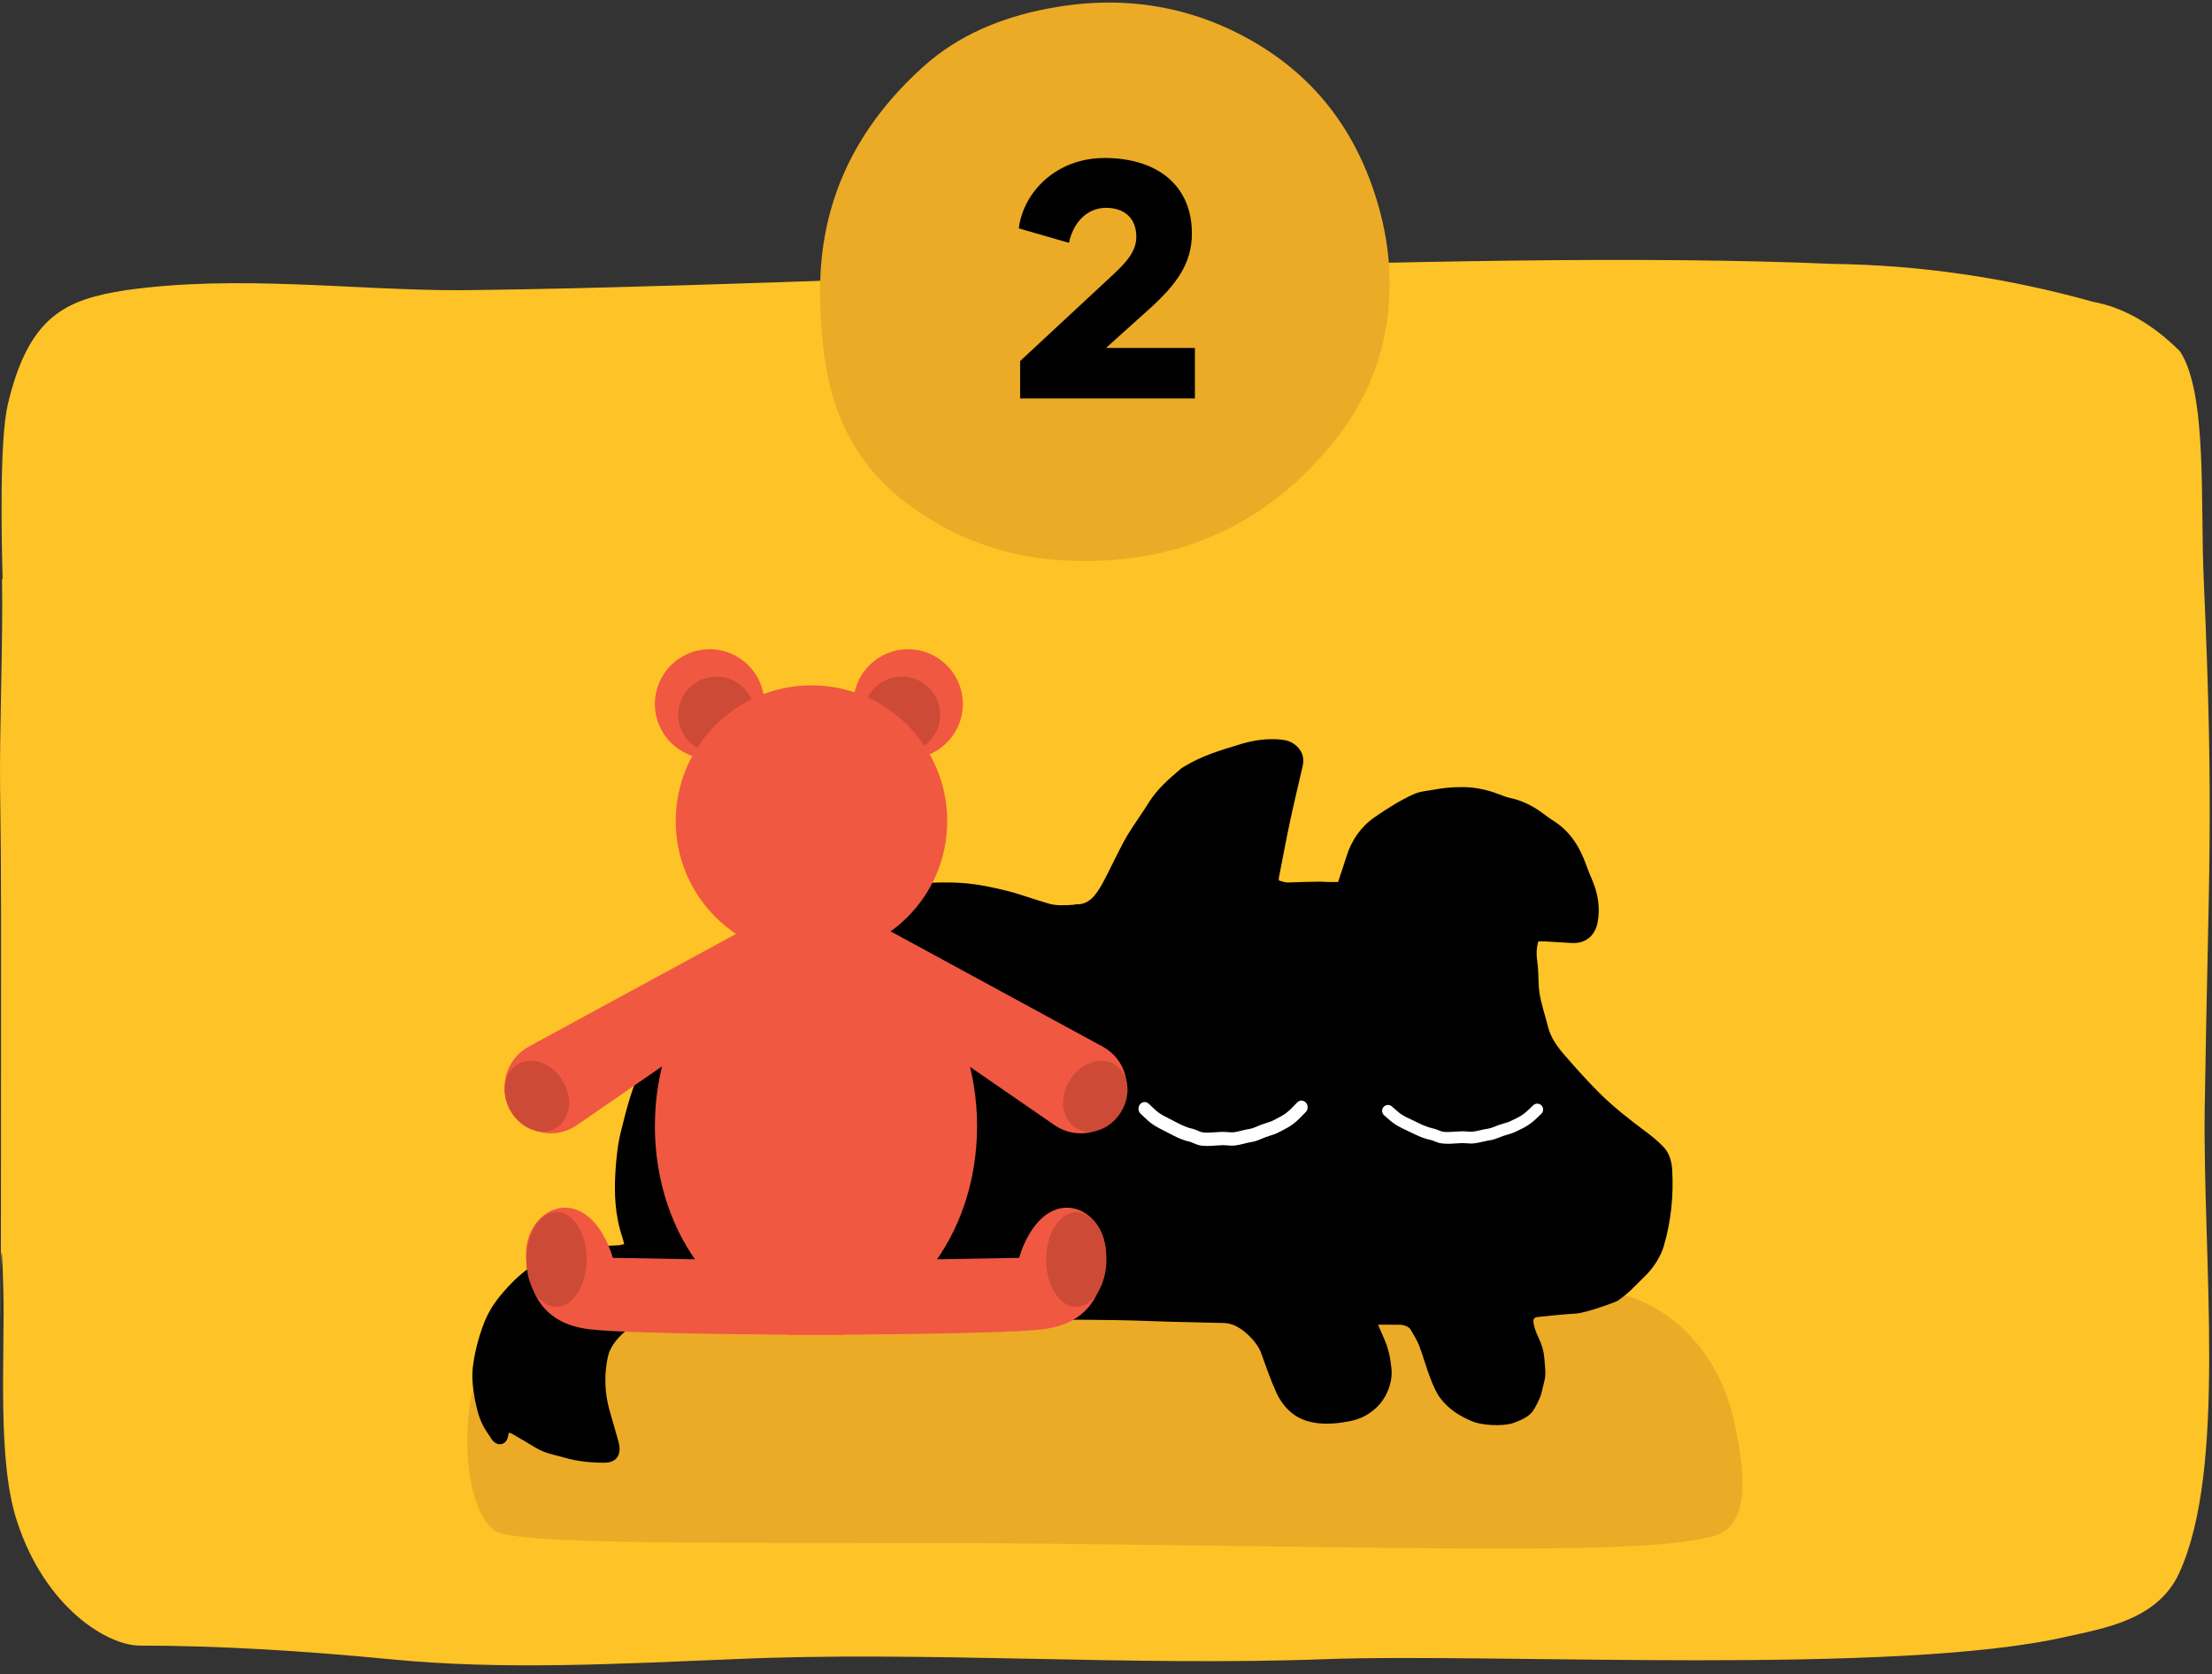 <svg width="218" height="165" viewBox="0 0 218 165" fill="none" xmlns="http://www.w3.org/2000/svg">
<rect x="0" y="0" width="218" height="165" fill="#333333" stroke="none"/>
<path d="M0.197 57.15C0.309 62.951 -0.065 72.187 0.01 77.682C0.141 86.842 0.103 92.948 0.103 101.955C0.103 156.717 -0.102 111.043 0.328 127.072C0.496 133.827 -0.308 144.017 1.692 149.971C4.421 158.367 10.533 162.183 13.784 162.183C21.616 162.183 30.082 162.717 38.362 163.519C49.576 164.626 60.958 163.977 72.341 163.519C91.031 162.679 111.309 164.244 130.653 163.519C147.475 162.908 186.873 165.16 203.657 161.305C207.189 160.504 212.628 159.702 214.759 155.046C219.506 144.742 217.076 124.06 217.282 109.252C217.637 85.514 218.235 80.812 217.188 57.15C216.833 49.517 217.562 38.793 214.852 34.633C212.169 31.951 209.268 30.295 206.292 29.748C197.781 27.366 189.203 26.116 180.612 26.008C143.437 24.405 82.508 28.222 45.24 28.604C34.643 28.604 23.41 27.039 12.364 28.604C6.589 29.519 2.87 31.008 0.776 39.824C-0.065 43.373 0.159 53.143 0.253 56.998" fill="#FEC326"/>
<path d="M110.899 127.467C110.899 127.467 153.495 126.822 158.477 127.357C163.458 127.893 169.161 132.265 170.888 140.032C172.296 146.369 172.126 150.532 168.797 151.411C161.83 153.25 142.319 152.555 103.083 152.134C78.127 151.867 51.366 152.52 48.809 150.878C45.068 148.475 44.568 134.048 50.908 128.922C57.249 123.796 65.855 126.83 80.128 126.861C93.028 126.888 110.898 127.467 110.898 127.467H110.899Z" fill="#EBAB26"/>
<g clip-path="url(#clip0_7829_2376)">
<path d="M151.606 92.782C151.363 93.562 151.434 94.284 151.529 95.004C151.658 95.985 151.574 96.966 151.735 97.942C151.913 99.02 152.291 100.104 152.551 101.164C152.83 102.304 153.534 103.235 154.292 104.102C155.356 105.319 156.433 106.531 157.577 107.672C159 109.092 160.585 110.329 162.198 111.532C162.802 111.982 163.394 112.466 163.917 113.006C164.521 113.628 164.751 114.458 164.8 115.298C164.944 117.843 164.691 120.35 163.975 122.805C163.668 123.856 162.934 124.983 162.147 125.742C161.19 126.665 160.526 127.467 159.404 128.209C159.23 128.324 156.303 129.41 155.29 129.462C154.044 129.525 153.011 129.657 151.769 129.775C151.32 129.818 151.095 129.846 151.123 130.286C151.141 130.561 151.288 131.125 151.574 131.722C152.224 133.072 152.174 133.69 152.261 134.615C152.38 135.872 152.19 136.064 151.918 137.283C151.808 137.777 151.341 138.688 151.045 139.103C150.731 139.543 150.048 139.941 149.056 140.272C147.988 140.603 146.044 140.456 145.186 140.116C143.93 139.619 142.795 138.908 141.976 137.834C141.526 137.245 141.231 136.519 140.961 135.818C140.558 134.774 140.27 133.688 139.872 132.642C139.66 132.087 139.33 131.576 139.035 131.055C138.855 130.738 138.342 130.571 137.982 130.563C137.282 130.549 136.581 130.559 135.812 130.559C136.032 131.068 136.219 131.516 136.418 131.957C136.841 132.895 137.038 133.898 137.135 134.903C137.277 136.369 136.556 138.027 135.376 138.968C134.367 139.772 133.641 139.981 132.377 140.177C131.175 140.364 129.999 140.393 128.819 140.047C127.434 139.639 126.398 138.577 125.809 137.293C125.213 135.994 124.756 134.629 124.262 133.285C123.869 132.216 122.45 130.833 121.355 130.512C121.132 130.447 120.897 130.397 120.666 130.39C118.268 130.323 115.868 130.297 113.47 130.202C109.034 130.027 104.597 130.075 100.16 130.045C98.257 130.032 96.354 129.952 94.452 129.891C93.854 129.872 93.253 129.753 92.662 129.792C88.722 130.057 84.778 129.935 80.839 129.871C78.231 129.828 75.622 129.773 73.013 129.788C71.949 129.793 70.887 129.761 69.824 129.742C69.435 129.734 69.047 129.626 68.66 129.632C67.2 129.66 65.74 129.698 64.283 129.773C63.931 129.792 63.545 129.899 63.247 130.082C62.202 130.722 61.183 131.415 60.478 132.448C60.234 132.805 60.026 133.219 59.929 133.636C59.666 134.779 59.605 135.928 59.714 137.118C59.847 138.57 60.365 139.901 60.725 141.283C60.823 141.66 60.959 142.032 61.025 142.415C61.207 143.488 60.668 144.158 59.58 144.158C58.248 144.158 56.923 144.039 55.635 143.662C55.285 143.559 54.931 143.469 54.576 143.382C53.887 143.215 53.236 142.964 52.629 142.587C51.92 142.146 51.194 141.734 50.473 141.314C50.388 141.264 50.286 141.245 50.146 141.195C50.107 141.378 50.08 141.525 50.045 141.668C49.878 142.342 49.17 142.558 48.661 142.082C48.53 141.96 48.403 141.81 48.334 141.648C47.366 140.309 47.145 139.574 46.795 137.887C46.557 136.484 46.473 135.576 46.642 134.411C46.842 133.04 47.197 131.706 47.696 130.412C48.075 129.428 48.617 128.538 49.281 127.727C51.128 125.468 53.33 123.728 56.267 123.132C57.054 122.973 57.868 122.928 58.672 122.861C59.451 122.797 60.234 122.775 61.015 122.724C61.163 122.714 61.309 122.656 61.517 122.604C61.448 122.349 61.399 122.126 61.327 121.912C60.607 119.773 60.514 117.581 60.661 115.348C60.747 114.042 60.883 112.75 61.201 111.484C61.762 109.26 62.298 107.025 63.384 104.974C64.266 103.309 65.318 101.753 66.419 100.23C67.597 98.6 68.894 97.065 70.338 95.662C71.557 94.477 72.912 93.46 74.314 92.502C75.197 91.899 76.046 91.245 76.93 90.645C79.011 89.231 81.298 88.326 83.782 87.916C84.862 87.738 85.933 87.51 87.015 87.353C87.71 87.252 88.418 87.245 89.119 87.185C90.992 87.025 92.869 86.895 94.749 87.019C96.313 87.123 97.846 87.447 99.364 87.827C100.17 88.029 100.956 88.312 101.751 88.559C102.248 88.713 102.745 88.87 103.244 89.024C104.102 89.291 104.949 89.225 105.801 89.173C105.878 89.169 105.954 89.121 106.03 89.126C107.37 89.2 108.063 88.113 108.63 87.104C109.114 86.24 109.524 85.334 109.978 84.453C110.36 83.711 110.72 82.953 111.157 82.244C111.813 81.179 112.553 80.166 113.212 79.103C114.039 77.769 115.203 76.767 116.373 75.764C116.452 75.697 116.545 75.644 116.632 75.59C118.412 74.484 120.292 73.941 122.222 73.353C123.516 72.959 124.811 72.766 126.156 72.88C126.687 72.925 127.184 73.052 127.613 73.383C128.329 73.935 128.577 74.653 128.376 75.53C127.956 77.358 127.515 79.181 127.124 81.015C126.738 82.823 126.402 84.642 126.046 86.457C126.031 86.531 126.036 86.609 126.028 86.769C126.317 86.84 126.611 86.987 126.904 86.975C128.342 86.913 128.935 86.919 130.056 86.894C130.315 86.888 130.574 86.921 130.834 86.927C131.113 86.933 131.603 86.929 131.87 86.929C132.156 86.066 132.439 85.259 132.689 84.441C133.181 82.839 134.096 81.505 135.45 80.559C136.684 79.697 137.971 78.885 139.354 78.26C139.981 77.978 140.666 77.954 141.329 77.825C142.286 77.638 143.24 77.566 144.208 77.575C145.394 77.584 146.534 77.829 147.642 78.245C148.032 78.391 148.421 78.562 148.826 78.646C150.057 78.9 151.131 79.463 152.124 80.208C152.417 80.427 152.707 80.652 153.017 80.843C154.68 81.863 155.66 83.392 156.3 85.185C156.483 85.7 156.692 86.205 156.908 86.707C157.485 88.055 157.722 89.453 157.452 90.903C157.228 92.106 156.371 93.016 154.901 92.938C154.043 92.892 153.184 92.833 152.325 92.785C152.12 92.773 151.914 92.783 151.607 92.783L151.606 92.782Z" fill="black"/>
<path d="M142.672 112.728C142.945 112.728 143.213 112.709 143.476 112.691C143.694 112.675 143.9 112.661 144.104 112.657C144.233 112.655 144.372 112.665 144.518 112.676C144.742 112.694 144.997 112.714 145.262 112.686C145.571 112.654 145.865 112.585 146.149 112.519C146.376 112.466 146.591 112.415 146.795 112.388C147.167 112.339 147.509 112.203 147.811 112.083C147.927 112.037 148.037 111.993 148.142 111.956C148.269 111.912 148.398 111.875 148.534 111.835C148.805 111.758 149.086 111.677 149.381 111.532C149.467 111.49 149.552 111.449 149.637 111.409C149.981 111.245 150.337 111.075 150.71 110.817C151.127 110.529 151.532 110.139 151.911 109.763C152.139 109.538 152.14 109.171 151.916 108.944C151.691 108.716 151.323 108.714 151.096 108.939C150.753 109.278 150.391 109.629 150.051 109.863C149.754 110.068 149.455 110.211 149.138 110.362C149.048 110.405 148.959 110.447 148.869 110.491C148.667 110.591 148.447 110.654 148.214 110.721C148.069 110.762 147.918 110.806 147.761 110.86C147.632 110.905 147.505 110.956 147.382 111.004C147.12 111.109 146.872 111.207 146.643 111.237C146.382 111.271 146.129 111.331 145.884 111.389C145.624 111.449 145.378 111.507 145.142 111.532C144.982 111.548 144.799 111.534 144.607 111.519C144.439 111.507 144.266 111.493 144.082 111.496C143.848 111.501 143.618 111.517 143.394 111.533C142.978 111.562 142.586 111.589 142.218 111.539C142.098 111.523 141.947 111.463 141.788 111.399C141.617 111.331 141.423 111.254 141.216 111.21C140.936 111.153 140.651 111.061 140.32 110.921C140.071 110.816 139.827 110.698 139.593 110.582L139.451 110.513C139.348 110.463 139.24 110.412 139.131 110.361C138.791 110.201 138.439 110.035 138.167 109.862C137.914 109.7 137.704 109.513 137.461 109.297C137.368 109.214 137.272 109.128 137.167 109.039C136.924 108.83 136.558 108.857 136.35 109.1C136.141 109.343 136.169 109.709 136.411 109.917C136.51 110.003 136.601 110.084 136.69 110.162C136.958 110.401 137.212 110.627 137.543 110.839C137.877 111.052 138.263 111.234 138.636 111.41C138.741 111.46 138.845 111.508 138.944 111.556L139.084 111.624C139.333 111.746 139.591 111.871 139.869 111.988C140.267 112.156 140.631 112.273 140.982 112.345C141.089 112.366 141.218 112.419 141.357 112.474C141.565 112.557 141.8 112.651 142.062 112.686C142.267 112.714 142.471 112.724 142.671 112.724L142.672 112.728Z" fill="white"/>
<path d="M118.99 112.941C119.276 112.941 119.559 112.92 119.834 112.899C120.063 112.882 120.279 112.866 120.495 112.861C120.629 112.858 120.775 112.871 120.929 112.884C121.164 112.903 121.432 112.925 121.71 112.895C122.035 112.858 122.344 112.781 122.641 112.705C122.88 112.645 123.106 112.588 123.32 112.558C123.711 112.502 124.07 112.348 124.387 112.212C124.509 112.161 124.624 112.111 124.735 112.069C124.868 112.019 125.004 111.978 125.147 111.933C125.432 111.846 125.726 111.754 126.036 111.59C126.126 111.543 126.215 111.497 126.304 111.452C126.666 111.266 127.04 111.075 127.432 110.783C127.87 110.457 128.295 110.016 128.694 109.591C128.933 109.337 128.935 108.922 128.698 108.665C128.462 108.408 128.076 108.405 127.837 108.66C127.477 109.043 127.096 109.439 126.739 109.705C126.428 109.937 126.113 110.098 125.78 110.269C125.686 110.317 125.593 110.366 125.498 110.415C125.285 110.528 125.054 110.599 124.81 110.674C124.657 110.722 124.499 110.77 124.334 110.833C124.198 110.884 124.065 110.941 123.936 110.996C123.66 111.114 123.401 111.225 123.159 111.259C122.885 111.298 122.62 111.366 122.362 111.43C122.089 111.499 121.831 111.564 121.583 111.592C121.415 111.61 121.223 111.595 121.021 111.578C120.845 111.563 120.662 111.548 120.469 111.552C120.223 111.557 119.981 111.575 119.747 111.593C119.311 111.626 118.898 111.657 118.511 111.6C118.386 111.582 118.228 111.514 118.06 111.442C117.88 111.365 117.677 111.277 117.459 111.229C117.165 111.164 116.865 111.06 116.518 110.902C116.256 110.784 116.001 110.649 115.754 110.519L115.606 110.442C115.497 110.386 115.385 110.329 115.27 110.27C114.913 110.089 114.543 109.901 114.257 109.705C113.991 109.522 113.771 109.311 113.516 109.066C113.418 108.972 113.317 108.875 113.207 108.773C112.952 108.537 112.568 108.569 112.349 108.843C112.13 109.118 112.159 109.531 112.413 109.767C112.517 109.863 112.613 109.956 112.706 110.044C112.988 110.314 113.254 110.57 113.602 110.809C113.953 111.05 114.358 111.256 114.75 111.455C114.861 111.51 114.969 111.566 115.074 111.62L115.218 111.696C115.48 111.834 115.751 111.976 116.044 112.109C116.461 112.298 116.844 112.43 117.214 112.512C117.325 112.536 117.462 112.595 117.607 112.658C117.825 112.752 118.072 112.858 118.347 112.898C118.563 112.93 118.777 112.941 118.987 112.941H118.99Z" fill="white"/>
</g>
<path d="M77.61 96.569L56.852 110.891C54.693 112.382 51.725 111.738 50.375 109.494C49.041 107.276 49.825 104.393 52.098 103.156L74.308 91.082L77.61 96.569Z" fill="#F05842"/>
<path d="M83.17 96.569L103.928 110.891C106.087 112.382 109.055 111.738 110.405 109.494C111.739 107.276 110.955 104.393 108.682 103.156L86.472 91.082L83.17 96.569Z" fill="#F05842"/>
<path d="M69.938 74.778C72.918 74.778 75.333 72.362 75.333 69.382C75.333 66.402 72.918 63.986 69.938 63.986C66.957 63.986 64.542 66.402 64.542 69.382C64.542 72.362 66.957 74.778 69.938 74.778Z" fill="#F05842"/>
<path d="M89.493 74.778C92.473 74.778 94.889 72.362 94.889 69.382C94.889 66.402 92.473 63.986 89.493 63.986C86.513 63.986 84.097 66.402 84.097 69.382C84.097 72.362 86.513 74.778 89.493 74.778Z" fill="#F05842"/>
<path d="M80.418 130.879C89.186 130.879 96.294 121.97 96.294 110.98C96.294 99.991 89.186 91.082 80.418 91.082C71.65 91.082 64.541 99.991 64.541 110.98C64.541 121.97 71.65 130.879 80.418 130.879Z" fill="#F05842"/>
<path d="M70.612 74.229C72.696 74.229 74.386 72.539 74.386 70.454C74.386 68.37 72.696 66.68 70.612 66.68C68.527 66.68 66.837 68.37 66.837 70.454C66.837 72.539 68.527 74.229 70.612 74.229Z" fill="#CD4A37"/>
<path d="M88.88 74.229C90.965 74.229 92.655 72.539 92.655 70.454C92.655 68.37 90.965 66.68 88.88 66.68C86.795 66.68 85.105 68.37 85.105 70.454C85.105 72.539 86.795 74.229 88.88 74.229Z" fill="#CD4A37"/>
<path d="M79.974 94.302C87.363 94.302 93.353 88.312 93.353 80.924C93.353 73.535 87.363 67.545 79.974 67.545C72.585 67.545 66.595 73.535 66.595 80.924C66.595 88.312 72.585 94.302 79.974 94.302Z" fill="#F05842"/>
<path d="M84.234 124.254L100.442 123.968C100.442 123.968 101.456 120.034 104.178 119.175C106.705 118.38 109.393 120.839 108.946 124.458C108.587 127.374 107.365 130.469 102.717 131.012C98.07 131.555 77.666 131.56 77.666 131.56L84.234 124.254Z" fill="#F05842"/>
<path d="M76.601 124.254L60.394 123.968C60.394 123.968 59.38 120.034 56.658 119.175C54.131 118.38 51.443 120.839 51.889 124.458C52.248 127.374 53.471 130.469 58.118 131.012C62.766 131.555 83.17 131.56 83.17 131.56L76.601 124.254Z" fill="#F05842"/>
<ellipse cx="2.972" cy="3.665" rx="2.972" ry="3.665" transform="matrix(-0.851 -0.525 -0.525 0.851 112.399 106.482)" fill="#CD4A37"/>
<ellipse cx="52.907" cy="108.04" rx="2.972" ry="3.665" transform="rotate(-31.682 52.907 108.04)" fill="#CD4A37"/>
<ellipse cx="54.846" cy="124.13" rx="2.972" ry="4.663" transform="rotate(0.42 54.846 124.13)" fill="#CD4A37"/>
<ellipse cx="106.074" cy="124.13" rx="2.972" ry="4.663" transform="rotate(0.42 106.074 124.13)" fill="#CD4A37"/>
<path d="M80.826 28.925C80.73 19.856 84.407 12.47 91.059 6.513C94.492 3.44 98.684 1.736 103.174 0.863C110.142 -0.493 116.829 0.38 123.073 3.848C129.899 7.639 134.073 13.488 136.039 20.982C136.657 23.331 136.973 25.727 136.951 28.162C136.905 33.675 135.219 38.676 131.858 43.007C124.997 51.848 115.839 55.842 104.725 55.224C99.106 54.912 93.956 53.038 89.412 49.641C85.124 46.435 82.579 42.151 81.557 36.933C81.039 34.292 80.844 31.623 80.826 28.925Z" fill="#EBAB26"/>
<path d="M109.001 34.291H117.763V39.27H100.536V35.585L109.498 27.254C111.025 25.86 111.988 24.764 111.988 23.337C111.988 21.578 110.893 20.483 109.001 20.483C107.175 20.483 105.781 21.877 105.349 23.934L100.404 22.507C100.868 18.889 104.121 15.57 108.868 15.57C113.946 15.57 117.465 18.192 117.465 23.005C117.465 25.926 116.004 27.984 113.282 30.44L109.001 34.291Z" fill="black"/>
<defs>
<clipPath id="clip0_7829_2376">
<rect width="118.285" height="71.31" fill="white" transform="translate(46.555 72.846)"/>
</clipPath>
</defs>
</svg>

